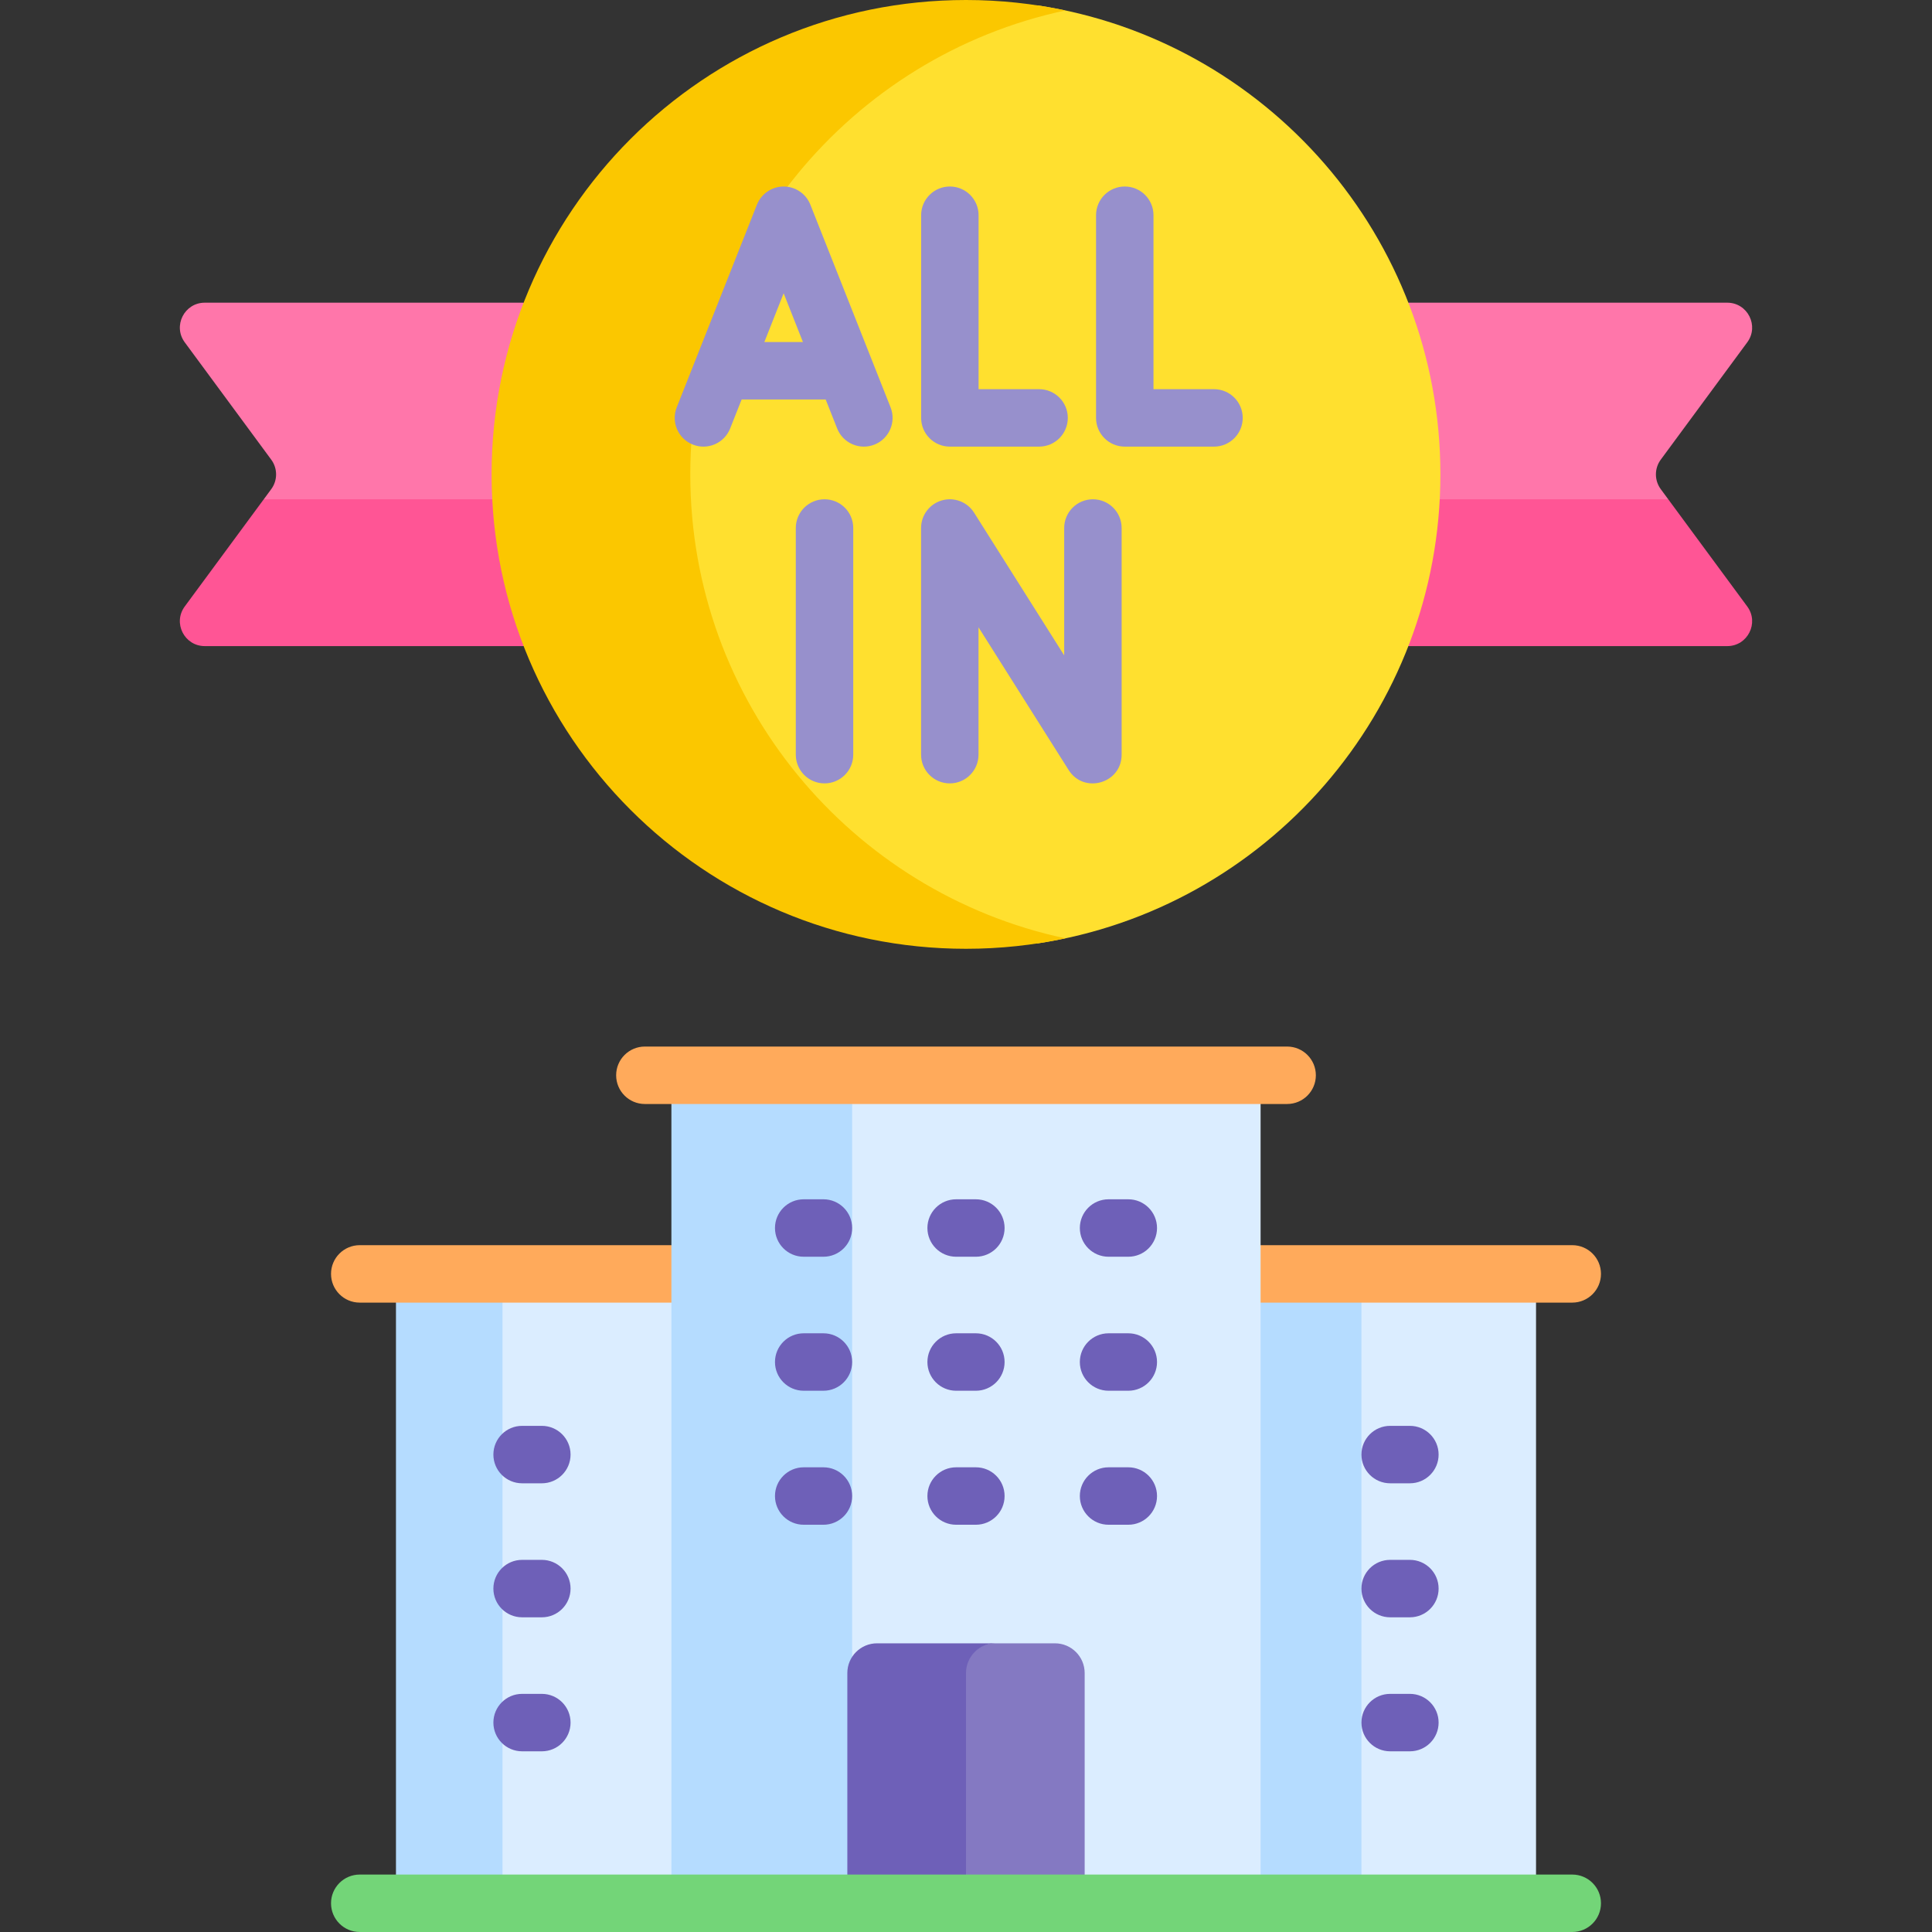 <?xml version="1.0" encoding="UTF-8"?> <svg xmlns="http://www.w3.org/2000/svg" id="Capa_1" height="512" viewBox="0 0 512 512" width="512"><rect x="0" y="0" width="512" height="512" fill="#333333" stroke="none"/><g><g><path d="m105.95 337.595h77.369v166.794h-77.369z" fill="#dbedff"></path></g><g><path d="m104.935 337.595h28.233v166.794h-28.233z" fill="#b5dcff"></path></g><g><path d="m331.49 337.595v166.794h75.575c0-18.445 0-149.439 0-166.794z" fill="#dbedff"></path></g><g><path d="m331.49 337.595v166.794h29.305c0-18.445 0-149.439 0-166.794z" fill="#b5dcff"></path></g><g><path d="m416.663 345.206h-82.593c-4.204 0-7.612-3.408-7.612-7.612s3.408-7.611 7.612-7.611h82.593c4.204 0 7.612 3.408 7.612 7.611s-3.408 7.612-7.612 7.612z" fill="#ffaa5b"></path></g><g><path d="m177.93 345.206h-82.593c-4.204 0-7.611-3.408-7.611-7.612s3.408-7.611 7.611-7.611h82.593c4.204 0 7.611 3.408 7.611 7.611s-3.408 7.612-7.611 7.612z" fill="#ffaa5b"></path></g><path d="m71.879 121.809c1.715 2.326 1.715 5.497 0 7.823l-1.979 2.684 3.559 3.604h69.265v-49.222l-3.95-6.482h-84.508c-5.407 0-8.514 6.151-5.306 10.503z" fill="#ff76aa"></path><path d="m438.051 135.919 4.049-3.604-1.979-2.684c-1.715-2.326-1.715-5.497 0-7.823l22.919-31.089c3.209-4.352.101-10.503-5.306-10.503h-84.508l-5.962 3.749v51.955h70.787z" fill="#ff76aa"></path><g><path d="m69.9 132.316-20.94 28.405c-3.209 4.352-.101 10.503 5.306 10.503h84.508l3.95-4.352v-38.909l-3.95 4.352h-68.874z" fill="#ff5595"></path></g><g><path d="m442.1 132.316h-68.874l-5.962-4.605v38.909l5.962 4.605h84.508c5.407 0 8.514-6.151 5.306-10.503z" fill="#ff5595"></path></g><g><path d="m224.551 284.96h109.52v219.429h-109.52z" fill="#dbedff"></path></g><g><path d="m177.93 284.96h47.9v219.429h-47.9z" fill="#b5dcff"></path></g><path d="m279.568 435.495h-16.646c-4.036.475-7.169 3.903-7.169 8.066v60.827h31.696v-61.012c0-4.352-3.528-7.881-7.881-7.881z" fill="#8479c2"></path><path d="m263.882 435.495h-31.449c-4.353 0-7.881 3.529-7.881 7.881v61.012h31.448v-61.012c0-4.352 3.529-7.881 7.882-7.881z" fill="#6e60b8"></path><path d="m275.001 1.428c-54.54 15.028-94.603 64.975-94.603 124.292s40.063 109.264 94.603 124.292c60.417-9.159 106.72-61.318 106.72-124.292s-46.303-115.132-106.72-124.292z" fill="#ffe02f"></path><path d="m182.932 125.72c0-60.403 42.601-110.848 99.394-122.951-8.49-1.809-17.296-2.769-26.326-2.769-69.433 0-125.72 56.287-125.72 125.72s56.287 125.72 125.72 125.72c9.03 0 17.835-.96 26.326-2.77-56.793-12.101-99.394-62.547-99.394-122.95z" fill="#fbc700"></path><g><path d="m341.103 292.571h-170.206c-4.204 0-7.611-3.408-7.611-7.611 0-4.204 3.408-7.612 7.611-7.612h170.206c4.204 0 7.612 3.408 7.612 7.612s-3.408 7.611-7.612 7.611z" fill="#ffaa5b"></path></g><g><path d="m218.219 333.049h-5.23c-4.204 0-7.611-3.408-7.611-7.611 0-4.204 3.408-7.612 7.611-7.612h5.23c4.204 0 7.611 3.408 7.611 7.612 0 4.203-3.408 7.611-7.611 7.611z" fill="#6e60b8"></path></g><g><path d="m258.615 333.049h-5.23c-4.204 0-7.611-3.408-7.611-7.611 0-4.204 3.408-7.612 7.611-7.612h5.23c4.204 0 7.612 3.408 7.612 7.612 0 4.203-3.408 7.611-7.612 7.611z" fill="#6e60b8"></path></g><g><path d="m299.011 333.049h-5.23c-4.204 0-7.612-3.408-7.612-7.611 0-4.204 3.408-7.612 7.612-7.612h5.23c4.204 0 7.612 3.408 7.612 7.612 0 4.203-3.408 7.611-7.612 7.611z" fill="#6e60b8"></path></g><g><path d="m218.219 368.561h-5.23c-4.204 0-7.611-3.408-7.611-7.611s3.408-7.612 7.611-7.612h5.23c4.204 0 7.611 3.408 7.611 7.612s-3.408 7.611-7.611 7.611z" fill="#6e60b8"></path></g><g><path d="m258.615 368.561h-5.23c-4.204 0-7.611-3.408-7.611-7.611s3.408-7.612 7.611-7.612h5.23c4.204 0 7.612 3.408 7.612 7.612s-3.408 7.611-7.612 7.611z" fill="#6e60b8"></path></g><g><path d="m299.011 368.561h-5.23c-4.204 0-7.612-3.408-7.612-7.611s3.408-7.612 7.612-7.612h5.23c4.204 0 7.612 3.408 7.612 7.612s-3.408 7.611-7.612 7.611z" fill="#6e60b8"></path></g><g><path d="m218.219 404.074h-5.23c-4.204 0-7.611-3.408-7.611-7.611s3.408-7.612 7.611-7.612h5.23c4.204 0 7.611 3.408 7.611 7.612s-3.408 7.611-7.611 7.611z" fill="#6e60b8"></path></g><g><path d="m258.615 404.074h-5.23c-4.204 0-7.611-3.408-7.611-7.611s3.408-7.612 7.611-7.612h5.23c4.204 0 7.612 3.408 7.612 7.612s-3.408 7.611-7.612 7.611z" fill="#6e60b8"></path></g><g><path d="m299.011 404.074h-5.23c-4.204 0-7.612-3.408-7.612-7.611s3.408-7.612 7.612-7.612h5.23c4.204 0 7.612 3.408 7.612 7.612s-3.408 7.611-7.612 7.611z" fill="#6e60b8"></path></g><g><path d="m373.636 393.09h-5.229c-4.204 0-7.612-3.408-7.612-7.611 0-4.204 3.408-7.612 7.612-7.612h5.229c4.204 0 7.611 3.408 7.611 7.612 0 4.203-3.408 7.611-7.611 7.611z" fill="#6e60b8"></path></g><g><path d="m373.636 428.603h-5.229c-4.204 0-7.612-3.408-7.612-7.611 0-4.204 3.408-7.612 7.612-7.612h5.229c4.204 0 7.611 3.408 7.611 7.612 0 4.203-3.408 7.611-7.611 7.611z" fill="#6e60b8"></path></g><g><path d="m373.636 464.116h-5.229c-4.204 0-7.612-3.408-7.612-7.611s3.408-7.612 7.612-7.612h5.229c4.204 0 7.611 3.408 7.611 7.612s-3.408 7.611-7.611 7.611z" fill="#6e60b8"></path></g><g><path d="m143.594 393.09h-5.229c-4.204 0-7.612-3.408-7.612-7.611 0-4.204 3.408-7.612 7.612-7.612h5.229c4.204 0 7.611 3.408 7.611 7.612 0 4.203-3.408 7.611-7.611 7.611z" fill="#6e60b8"></path></g><g><path d="m143.594 428.603h-5.229c-4.204 0-7.612-3.408-7.612-7.611 0-4.204 3.408-7.612 7.612-7.612h5.229c4.204 0 7.611 3.408 7.611 7.612 0 4.203-3.408 7.611-7.611 7.611z" fill="#6e60b8"></path></g><g><path d="m143.594 464.116h-5.229c-4.204 0-7.612-3.408-7.612-7.611s3.408-7.612 7.612-7.612h5.229c4.204 0 7.611 3.408 7.611 7.612s-3.408 7.611-7.611 7.611z" fill="#6e60b8"></path></g><g fill="#9790cc"><path d="m214.753 54.236c-1.156-2.91-3.972-4.805-7.078-4.806-3.178.002-5.951 1.979-7.076 4.806l-21.255 53.712c-1.547 3.909.368 8.332 4.277 9.878 3.91 1.547 8.332-.369 9.878-4.277l3.04-7.681h22.276l3.04 7.681c1.546 3.908 5.968 5.824 9.878 4.277 3.909-1.547 5.824-5.969 4.277-9.878zm-12.191 36.409 5.114-12.923 5.114 12.923z"></path><path d="m251.722 118.36h23.646c4.204 0 7.612-3.408 7.612-7.612s-3.408-7.611-7.612-7.611h-16.034v-46.1c0-4.204-3.408-7.611-7.612-7.611s-7.611 3.408-7.611 7.611v53.712c-.001 4.203 3.407 7.611 7.611 7.611z"></path><path d="m321.72 103.137h-16.034v-46.1c0-4.204-3.408-7.611-7.612-7.611s-7.611 3.408-7.611 7.611v53.712c0 4.204 3.408 7.612 7.611 7.612h23.646c4.204 0 7.612-3.408 7.612-7.612-.001-4.204-3.409-7.612-7.612-7.612z"></path><path d="m218.507 132.316c-4.204 0-7.611 3.408-7.611 7.611v60.068c0 4.204 3.408 7.611 7.611 7.611 4.204 0 7.611-3.408 7.611-7.611v-60.068c0-4.203-3.407-7.611-7.611-7.611z"></path><path d="m289.634 132.316c-4.204 0-7.611 3.408-7.611 7.611v33.757l-23.88-37.821c-1.81-2.866-5.299-4.19-8.551-3.248-3.256.942-5.497 3.923-5.497 7.312v60.068c0 4.204 3.408 7.611 7.611 7.611 4.204 0 7.611-3.408 7.611-7.611v-33.757l23.88 37.821c4.066 6.437 14.048 3.555 14.048-4.064v-60.068c0-4.203-3.408-7.611-7.611-7.611z"></path></g><g><path d="m416.663 512h-321.326c-4.204 0-7.611-3.408-7.611-7.612s3.408-7.611 7.611-7.611h321.326c4.204 0 7.612 3.408 7.612 7.611s-3.408 7.612-7.612 7.612z" fill="#73d578"></path></g></g></svg> 